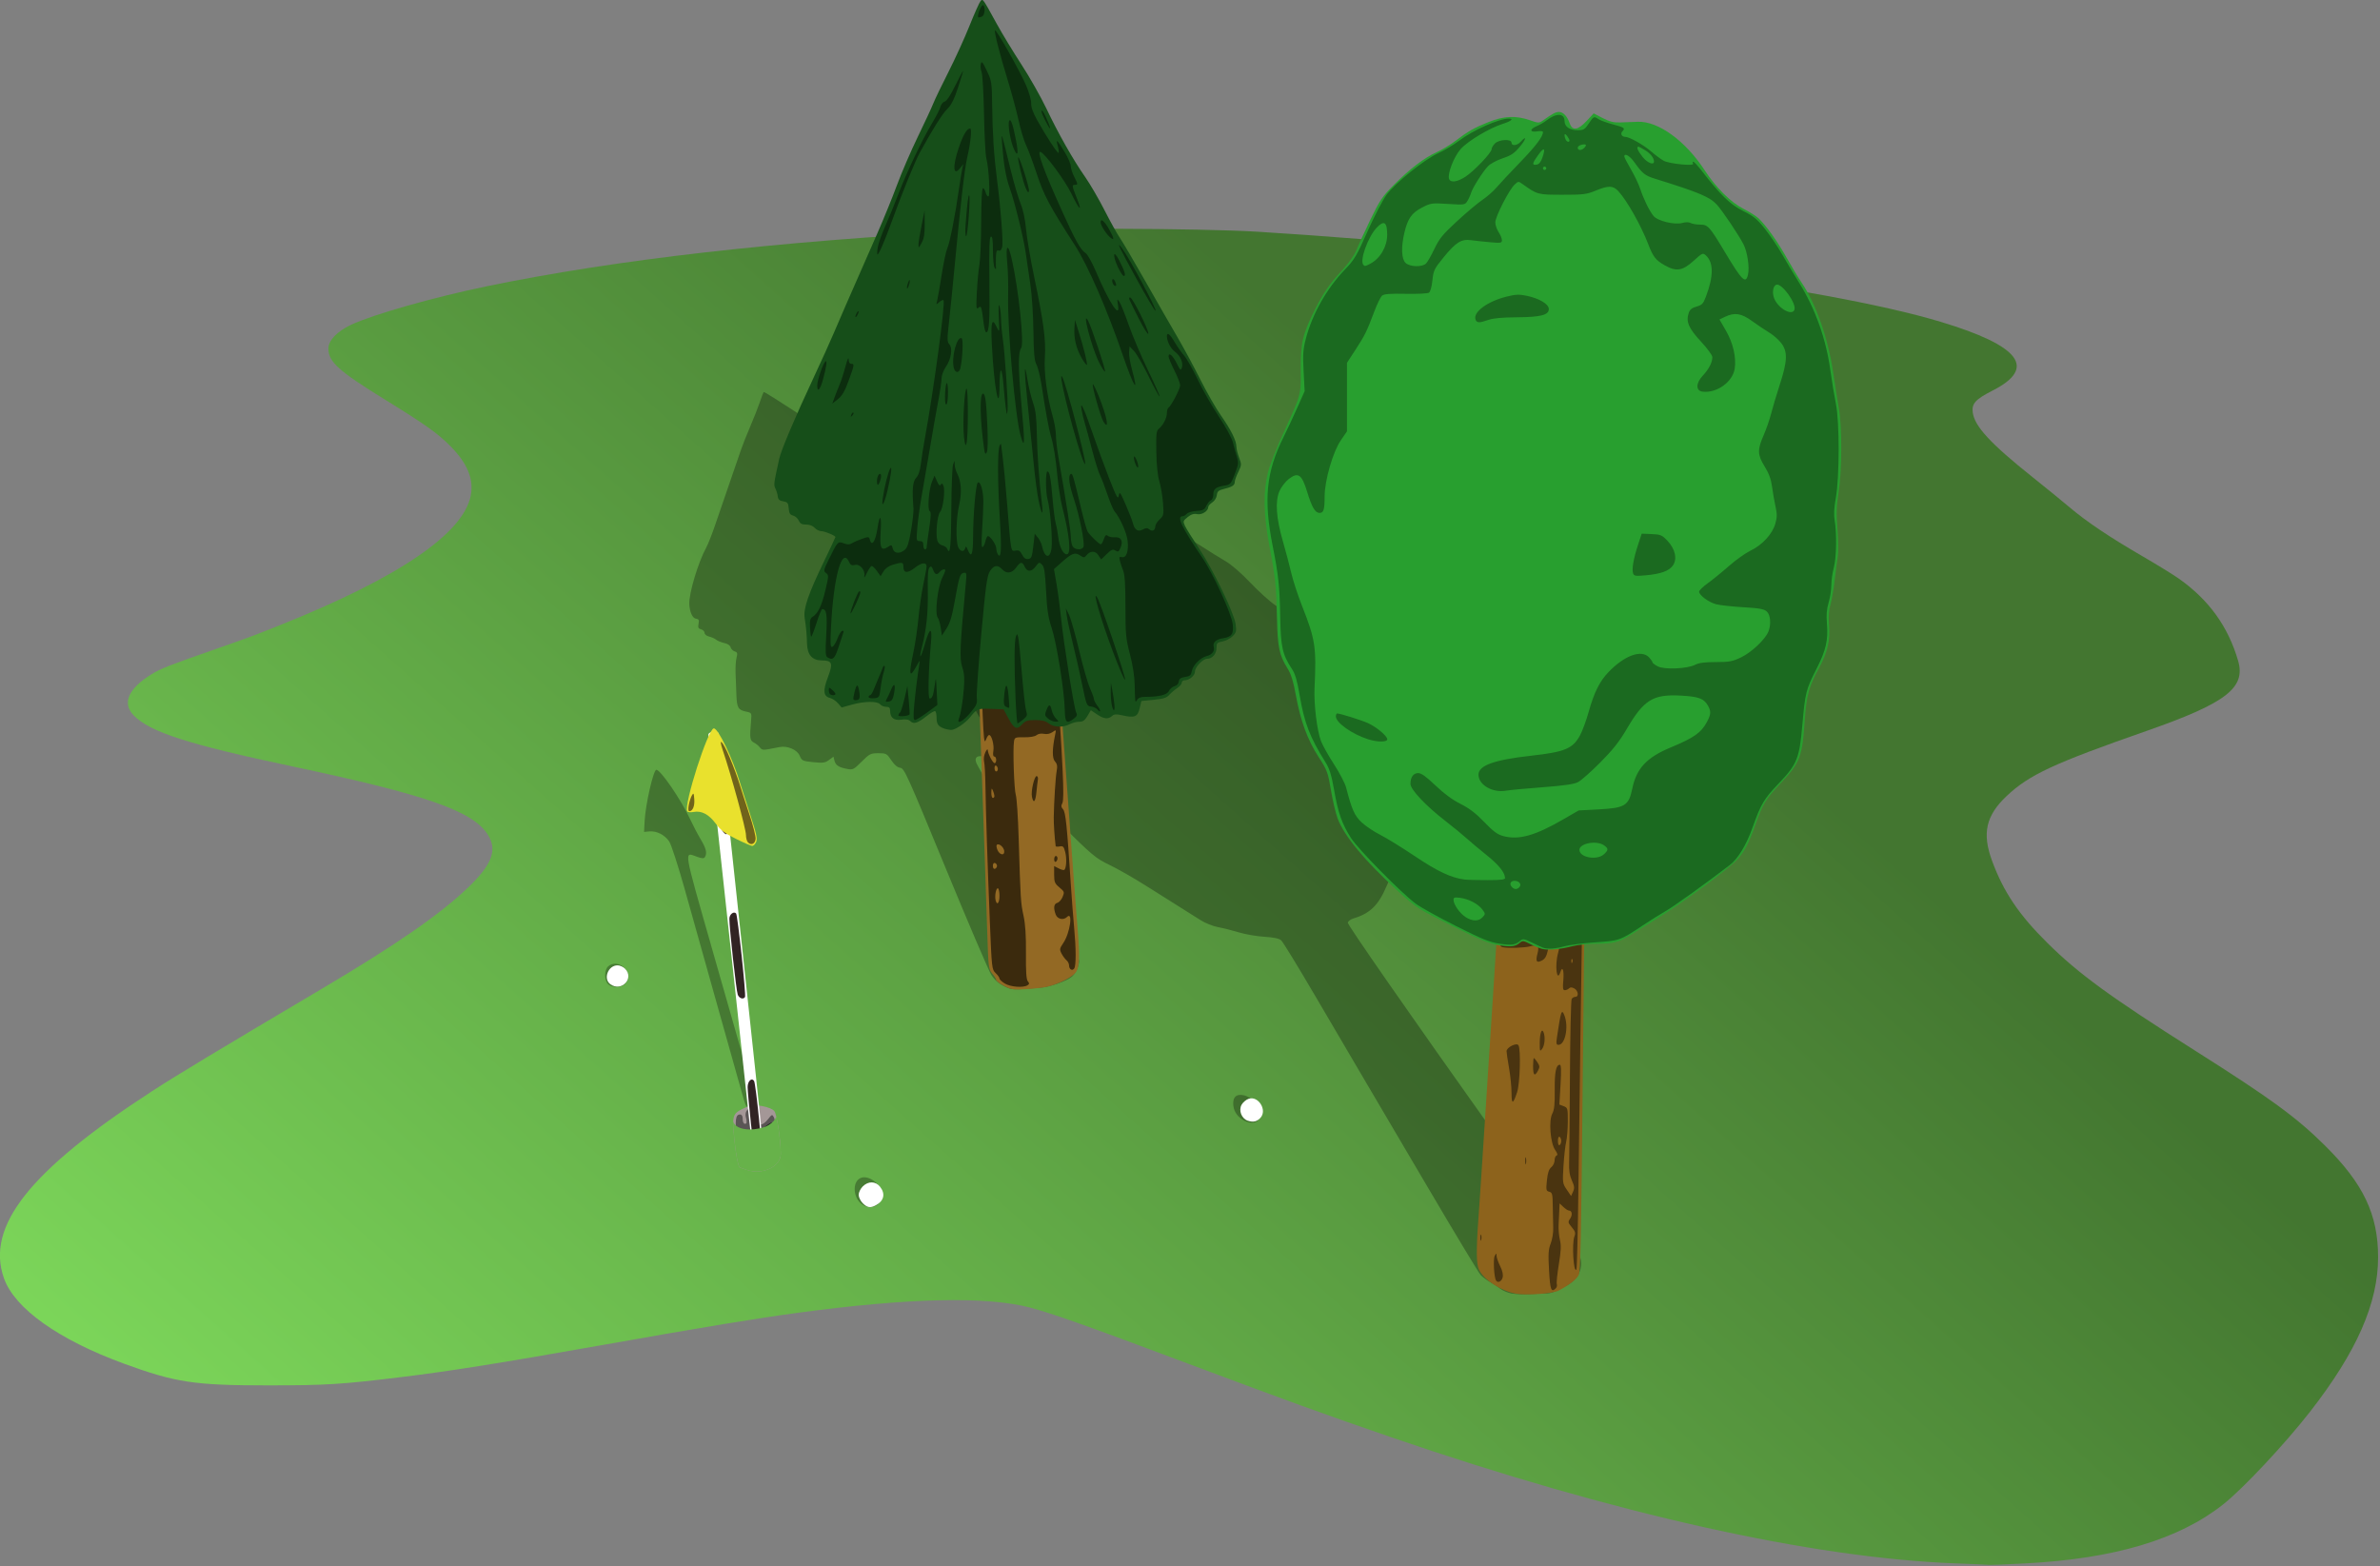 <?xml version="1.0"?>
<svg
    xmlns:rdf="http://www.w3.org/1999/02/22-rdf-syntax-ns#"
    xmlns="http://www.w3.org/2000/svg"
    xmlns:cc="http://creativecommons.org/ns#"
    xmlns:xlink="http://www.w3.org/1999/xlink"
    xmlns:dc="http://purl.org/dc/elements/1.1/"
    xmlns:svg="http://www.w3.org/2000/svg"
    xmlns:inkscape="http://www.inkscape.org/namespaces/inkscape"
    xmlns:sodipodi="http://sodipodi.sourceforge.net/DTD/sodipodi-0.dtd"
    xmlns:ns1="http://sozi.baierouge.fr"
    id="svg4138"
    viewBox="0 0 800 526.46"
    version="1.1"
  >
  <rect x="0" y="0" width="800" height="526.46" fill="#808080" stroke="none"/>
  <title
      id="title5331"
    >Golf Green</title
  >
  <defs
      id="defs4140"
    >
    <linearGradient
        id="linearGradient5329"
        x1="36.797"
        gradientUnits="userSpaceOnUse"
        y1="984.21"
        gradientTransform="translate(0 -0)"
        x2="754.37"
        y2="177.86"
      >
      <stop
          id="stop4967"
          stop-color="#83e25f"
          offset="0"
      />
      <stop
          id="stop4969"
          stop-color="#437630"
          offset="1"
      />
    </linearGradient
    >
  </defs
  >
  <g
      id="layer1"
      transform="translate(-36.797 -457.75)"
    >
    <g
        id="g5287"
        transform="matrix(.557 0 0 .557 16.285 435.58)"
      >
      <path
          id="path4451"
          d="m1217 983.29c-86.998-3.305-206.37-29.999-341-76.253-39.36-13.522-63.35-22.218-122.37-44.355-60.98-22.87-82.03-30.33-95.39-33.82-26.23-6.84-72.83-5.81-139.24 3.1-25.198 3.38-56.707 8.577-120 19.792-60.109 10.651-90.237 15.453-119.5 19.045-36.37 4.465-45.952 5.064-81 5.064-44.444 0-55.768-1.713-87-13.161-39.472-14.47-65.904-33.31-72.307-51.54-11.02-31.37 15.5-64.86 89.307-112.79 14.888-9.667 40.119-24.885 102-61.52 44.944-26.608 71.392-44.873 88.368-61.029 15.098-14.368 18.376-23.222 12.103-32.693-9.32-14.08-37.44-23.83-117.47-40.76-63.23-13.37-86.21-20.76-96.04-30.89-7.12-7.32-3.15-16.26 11.04-24.92 5.459-3.329 10.644-5.347 40.5-15.77 18.494-6.456 20.676-7.272 38-14.212 70.567-28.268 109.61-54.933 113.93-77.807 1.867-9.896-2.045-19.355-12.288-29.71-7.653-7.737-15.057-13.016-38.775-27.648-28.895-17.825-34.852-23.175-34.861-31.305-0.005-4.802 5.219-10.291 13.542-14.228 13.273-6.279 50.181-16.752 82.454-23.397 78.11-16.082 173.64-26.984 292-33.324 36.326-1.946 138.89-1.649 173 0.501 171.33 10.798 342.33 33.365 412 54.373 47.945 14.458 58.09 27.802 31.467 41.387-10.547 5.382-12.86 7.918-12.14 13.316 1.12 8.398 10.746 18.797 36.178 39.083 8.247 6.579 18.344 14.807 22.438 18.284 9.966 8.466 24.204 18.025 43.557 29.241 8.8 5.1 18.808 11.259 22.239 13.686 18.125 12.82 29.749 28.939 35.722 49.535 4.749 16.375-7.215 25.554-55.159 42.317-56.323 19.693-70.903 26.474-84.492 39.292-12.546 11.835-14.952 22.527-8.815 39.171 6.912 18.746 16.205 32.533 33.376 49.519 18.901 18.696 37.906 32.554 89.128 64.988 45.991 29.121 61.225 40.262 78.518 57.422 23.05 22.872 31.894 41.452 31.93 67.083 0.039 27.883-12.919 57.33-41.145 93.5-15.325 19.639-40.285 46.264-52.303 55.793-26.694 21.166-65.67 32.814-119.25 35.639-11.137 0.587-20.812 0.993-21.5 0.902-0.688-0.091-10.025-0.499-20.75-0.907zm-718.66-264.43c1.972-0.824 4.113-2.483 4.757-3.686 1.018-1.903 0.804-2.503-1.644-4.609s-3.575-2.366-8.648-1.999c-13.676 0.989-16.155 11.792-2.706 11.792 2.561 0 6.269-0.674 8.241-1.498z"
          fill="url(#linearGradient5329)"
      />
      <path
          id="path5130"
          style="color:#000000"
          fill-opacity=".294"
          d="m485.62 703.11c-0.837-2.888-7.64-27.075-15.117-53.75-7.477-26.675-16.759-59.75-20.626-73.5-3.868-13.75-8.009-26.46-9.204-28.245-2.648-3.957-7.623-6.481-11.95-6.065l-3.22 0.3 0.337-6.5c0.521-10.055 5.303-31 7.078-31 2.537 0 14.838 17.953 20.229 29.523 1.788 3.837 4.736 9.452 6.551 12.477 3.284 5.472 3.971 8.405 2.508 10.707-0.593 0.932-1.67 0.885-4.735-0.206-7.992-2.846-8.557-6.299 9.124 55.749 17.435 61.184 18.75 65.758 23.397 81.361 3.873 13.005 3.881 14.389 0.082 14.389-2.674 0-3.062-0.458-4.451-5.25z"
      />
      <path
          id="path5114"
          style="color:#000000"
          fill-opacity=".294"
          d="m642.72 634.93c-3.198-1.552-5.716-3.767-7.609-6.696-1.556-2.407-13.984-31.466-27.619-64.574-23.193-56.321-24.955-60.217-27.361-60.5-1.73-0.203-3.502-1.692-5.418-4.552-2.713-4.05-3.081-4.25-7.828-4.25-4.656 0-5.314 0.333-10.068 5.086-4.738 4.738-5.332 5.04-8.684 4.411-5.098-0.956-7.021-2.198-7.721-4.984l-0.61-2.429-2.712 2.005c-2.356 1.742-3.605 1.913-9.516 1.308-6.436-0.659-6.875-0.868-8.128-3.867-1.516-3.627-7.323-6.148-12.101-5.253-1.566 0.294-4.603 0.871-6.748 1.283-3.161 0.607-4.148 0.409-5.212-1.045-0.721-0.987-2.341-2.312-3.6-2.946-2.426-1.222-2.611-2.627-1.715-13.009 0.424-4.908 0.406-4.942-2.916-5.643-4.91-1.035-5.628-2.272-5.936-10.22-0.153-3.959-0.378-9.899-0.5-13.199-0.122-3.3 0.143-7.423 0.589-9.163 0.682-2.663 0.501-3.261-1.142-3.783-1.074-0.341-2.171-1.457-2.439-2.481-0.296-1.133-1.805-2.141-3.858-2.578-1.84-0.41-4.04-1.29-4.86-1.98-0.825-0.69-2.737-1.548-4.25-1.908-1.559-0.37-2.75-1.335-2.75-2.228 0-0.866-0.943-1.821-2.097-2.123-1.689-0.442-1.988-1.092-1.538-3.342 0.463-2.317 0.188-2.847-1.616-3.108-2.052-0.297-3.754-4.085-3.959-8.815-0.28-6.441 5.332-25.156 10.246-34.169 1.1-2.018 3.502-8.093 5.338-13.5 1.836-5.407 5.672-16.581 8.524-24.831s6.028-17.475 7.056-20.5 3.522-9.325 5.542-14 4.599-11.2 5.731-14.5c1.132-3.3 2.211-6.179 2.397-6.399 0.311-0.366 5.511 2.913 32.375 20.414 5.225 3.404 16.008 10.418 23.962 15.587 44.505 28.922 89.071 59.218 92.716 63.03 4.746 4.962 7.824 11.729 6.94 15.254-0.379 1.51-0.052 2.84 0.892 3.623 1.881 1.561 1.901 3.406 0.055 4.939-0.79 0.655-1.714 2.459-2.054 4.008-0.462 2.106-1.362 2.966-3.564 3.406-3.775 0.755-3.719 1.751 0.23 4.083 1.746 1.032 5.909 4.182 9.25 7s7.875 6.445 10.075 8.058c11.862 8.699 14.152 11.508 12.546 15.386-1.063 2.566-0.846 3.076 2.903 6.824 3.016 3.016 4.051 4.854 4.051 7.194 0 3.715-2.589 5.093-9.565 5.093-4.618 0-5.484 0.885-2.935 3 0.825 0.685 1.5 2.09 1.5 3.122 0 1.835-0.779 2.134-6 2.299-1.801 0.057-2.589 0.708-2.82 2.329-0.176 1.238-0.98 2.25-1.788 2.25-1.005 0-1.377 0.868-1.18 2.75 0.261 2.497-0.012 2.749-2.962 2.74-2.918-0.009-3.25 0.285-3.25 2.875 0 2.672-0.221 2.84-3 2.285-2.671-0.534-3-0.335-3 1.814 0 2.097-0.595 2.503-4.533 3.093-2.493 0.374-5.858 0.415-7.477 0.091l-2.944-0.589 0.613 4.47c0.578 4.22 0.479 4.469-1.773 4.447-1.312-0.013-4.082-0.418-6.155-0.899-4.93-1.145-6.506 1.101-3.863 5.501 0.965 1.607 4.827 8.771 8.583 15.922 6.321 12.035 34.646 65.601 47.152 89.172 2.96 5.62 5.39 11.38 5.39 12.82 0 3.041-2.141 7.571-4.506 9.534-3.077 2.554-12.986 6.029-18.494 6.486-17.734 1.471-17.318 1.489-22.28-0.919z"
      />
      <path
          id="path5098"
          d="m949.23 820.46c-2.349-0.403-5.499-1.712-7-2.909-1.5-1.2-4.31-3.04-6.23-4.09-1.925-1.049-4.474-2.963-5.665-4.254s-15.531-25.072-31.867-52.847-34.089-57.925-39.45-67c-5.361-9.075-18.18-30.9-28.486-48.5s-19.561-32.722-20.567-33.605c-1.234-1.083-4.55-1.775-10.193-2.127-4.601-0.287-11.494-1.474-15.319-2.639-3.825-1.164-9.485-2.59-12.579-3.168-3.117-0.583-7.798-2.455-10.5-4.199-2.68-1.73-8.25-5.23-12.37-7.79-4.125-2.556-13.35-8.363-20.5-12.904-7.15-4.541-17.05-10.207-22-12.591-8.565-4.126-10.045-5.367-30.594-25.654-21.38-21.12-30.56-32.15-33-39.67-1.175-3.623-2.989-6.523-13.264-21.201-2.902-4.146-7.663-13.146-10.579-20-6.198-14.567-7.423-22.531-4.697-30.532l1.624-4.766-4.44-7.582c-4.786-8.173-6.973-15.523-5.909-19.863 0.367-1.495 2.122-5.869 3.901-9.719s3.529-9.025 3.888-11.5c2.219-15.281 9.329-22.552 28.507-29.152 4.293-1.478 8.504-1.93 18.485-1.987 8.382-0.048 14.328-0.568 16.917-1.482 2.195-0.775 4.704-1.188 5.575-0.919 0.871 0.269 5.731 0.953 10.801 1.521 12.852 1.438 23.334 5.013 32.282 11.011 4.125 2.765 9.872 5.92 12.771 7.011 7.565 2.848 14.371 6.432 23.626 12.44 4.457 2.893 10.745 6.789 13.975 8.659 3.515 2.034 9.536 7.255 15 13.007 5.02 5.285 11.827 11.421 15.127 13.635 7.531 5.054 18.284 16.198 21.957 22.755 7.242 12.931 10.338 17.48 16.077 23.621 3.637 3.891 7.702 9.663 9.861 14 2.021 4.058 4.776 9.179 6.123 11.379 1.347 2.2 3.413 6.925 4.592 10.5s3.704 9.875 5.612 14c4.367 9.441 6.62 23.173 5.019 30.582-1.539 7.121-1.336 10.217 1.094 16.643 2.514 6.651 2.794 13.838 0.684 17.621-0.814 1.46-2.622 5.316-4.018 8.568-4.918 11.461-9.955 16.334-20.003 19.351-1.65 0.495-3.14 1.623-3.311 2.506-0.245 1.261 36.663 54.292 90.634 130.23 29.34 41.281 47.475 67.174 48.683 69.511 3.594 6.949 0.636 14.941-7.097 19.179-7.728 4.235-9.465 4.873-13.307 4.889-1.981 0.008-6.301 0.18-9.601 0.381-3.3 0.202-7.922 0.037-10.27-0.367z"
          fill-opacity=".294"
      />
      <g
          id="g5269"
        >
        <path
            id="path5194"
            style="color:#000000"
            fill-opacity=".294"
            d="m556.66 766.31c-4.785-3.764-5.497-12.351-1.259-15.181 4.75-3.17 13.6 3.1 13.6 9.63 0 6.859-6.792 9.911-12.341 5.546z"
        />
        <path
            id="path5082"
            d="m557.45 765.91c-1.35-1.35-2.455-3.62-2.455-5.045s1.105-3.695 2.455-5.045c3.34-3.34 7.763-3.264 10.473 0.18 3.365 4.278 2.369 8.549-2.612 11.202-3.262 1.737-5.141 1.429-7.861-1.291z"
            fill="#fff"
        />
      </g
      >
      <g
          id="g5283"
        >
        <path
            id="path5192"
            style="color:#000000"
            fill-opacity=".294"
            d="m786.57 715.42c-3.648-2.405-5.486-5.621-5.532-9.681-0.046-4.087 2.082-5.799 6.19-4.977 4.96 0.992 9.775 6.214 9.775 10.601 0 1.982-0.54 4.144-1.2 4.804-1.779 1.779-5.908 1.445-9.233-0.746z"
        />
        <path
            id="path5080"
            d="m789.85 716.15c-3.782-1.266-5.694-6.194-3.748-9.662 0.802-1.43 2.684-3.03 4.18-3.557 5.852-2.058 11.434 6.771 7.223 11.424-2.134 2.358-4.391 2.886-7.655 1.794z"
            fill="#fff"
        />
      </g
      >
      <g
          id="g5255"
        >
        <path
            id="path5167"
            style="color:#000000"
            fill-opacity=".294"
            d="m403.65 633.53c-2.237-2.471-2.138-8.424 0.174-10.516 2.65-2.398 6.865-2.052 9.717 0.8 2.818 2.818 3.137 6.126 0.898 9.323-2.003 2.86-8.347 3.091-10.788 0.394z"
        />
        <path
            id="path5076"
            d="m405.22 633.81c-4.553-3.189-1.467-11.443 4.277-11.443 1.375 0 3.4 0.9 4.5 2 5.784 5.784-2.018 14.178-8.777 9.443z"
            fill="#fff"
        />
      </g
      >
      <g
          id="g4405"
        >
        <path
            id="path4411"
            d="m487.5 745.83c-2.2-0.792-4.058-1.446-4.129-1.454-0.995-0.116-2.534-7.987-3.477-17.778-1.355-14.071-1.049-14.892 6.862-18.431 3.671-1.643 5.046-1.761 10-0.861 3.466 0.63 6.378 1.81 7.344 2.976 1.57 1.87 3.91 17.45 3.91 25.93 0 7.631-11.29 12.922-20.5 9.608z"
            fill="#a49797"
        />
        <path
            id="path4409"
            d="m485.75 743.79c-1.512-0.821-2.77-1.815-2.795-2.21-0.025-0.395-0.647-6.343-1.384-13.218-1.361-12.702-0.957-16 1.964-16 0.868 0 1.465 0.951 1.465 2.333 0 2.578 0.856 3.874 2.066 3.126 0.433-0.267 0.402-1.83-0.069-3.472-0.962-3.353 0.785-5.988 3.968-5.988 2.156 0 3.036 1.907 3.036 6.582 0 4.505 2.906 4.631 6.315 0.274 2.349-3.001 2.509-3.054 3.525-1.155 0.585 1.094 1.591 7.024 2.236 13.178 1.096 10.464 1.05 11.326-0.702 13.293-4.133 4.639-14.042 6.283-19.624 3.255z"
            fill="#5a5555"
        />
        <path
            id="path4407"
            d="m486.07 742.61c-1.711-1.392-2.193-2.977-2.361-7.75-0.202-5.761-0.118-5.987 2.122-5.673 1.636 0.229 3.471-0.816 6.143-3.5 6.103-6.13 10.791-9.514 11.527-8.322 0.362 0.586 1.144 5.53 1.737 10.986 0.894 8.228 0.838 10.21-0.331 11.619-3.582 4.319-14.837 5.896-18.838 2.639z"
            fill="#1d1c1c"
        />
      </g
      >
      <g
          id="g4375"
        >
        <g
            id="g4266"
          >
          <path
              id="path4270"
              d="m642.75 634.79c-2.61-1.36-4.75-2.96-4.75-3.55 0-0.598-1.055-2.34-2.344-3.872-2.247-2.671-2.373-3.687-3.044-24.644-0.791-24.681-1.45-43.84-5.137-149.24l-2.602-74.379 2.763-2.884c3.997-4.172 12.79-6.524 23.865-6.384 9.979 0.127 15.412 1.864 17.801 5.691 1.458 2.336 2.24 11.999 13.207 163.33 1.913 26.4 3.932 53.252 4.485 59.672 1.62 18.792 1.37 25.095-1.12 28.262-2.28 2.898-10.754 7.076-17.337 8.547-2.22 0.496-7.862 1.129-12.537 1.407-7.642 0.454-8.98 0.256-13.25-1.961z"
              fill="#936924"
          />
          <path
              id="path4268"
              d="m643.25 633.37c-1.788-1.09-3.25-2.46-3.25-3.044 0-0.584-1.049-2.054-2.33-3.265-2.279-2.154-2.356-2.845-3.52-31.702-1.436-35.601-2.396-65.302-2.634-81.5-0.097-6.6-0.467-13.125-0.823-14.5-0.366-1.416-0.042-3.801 0.749-5.5 0.777-1.669 1.432-2.292 1.477-1.404 0.117 2.3 3.062 7.904 4.154 7.904 0.51 0 0.927-0.9 0.927-2s-0.509-2-1.131-2c-0.731 0-0.933-1.221-0.57-3.456 0.567-3.491-1.051-9.544-2.55-9.544-0.447 0-1.198 1.012-1.668 2.25-1.706 4.489-1.768 3.43-4.064-68.75-0.542-17.05-1.222-32.375-1.51-34.055-0.424-2.474 0.052-3.607 2.507-5.958 3.941-3.775 10.354-5.393 21.486-5.421 8.984-0.022 16.14 1.924 17.971 4.887 0.89 1.439 1.683 10.643 5.431 63.047 4.339 60.652 5.382 82.6 4.046 85.097-0.862 1.611-0.772 2.44 0.41 3.745 1.544 1.706 2.362 9.624 4.668 45.158 0.553 8.525 1.449 20.225 1.992 26 1.209 12.884 1.242 23.043 0.079 24.878-1.13 1.72-3.12 0.55-3.12-1.84 0-1-0.705-2.403-1.566-3.118-0.861-0.715-2.199-2.525-2.974-4.022-1.29-2.495-1.199-3.03 1.095-6.41 4.056-5.976 5.952-19.42 2.212-15.68-2.117 2.117-5.739 1.372-6.792-1.398-1.516-3.989-1.175-6.57 0.943-7.124 1.055-0.276 2.49-1.881 3.188-3.568 1.201-2.9 1.097-3.21-1.918-5.728-2.82-2.36-3.19-3.25-3.19-7.78v-5.118l2.678 1.389c1.473 0.764 2.996 1.193 3.385 0.953 1.295-0.8 1.652-6.746 0.644-10.717-0.86-3.388-1.316-3.861-3.351-3.472-1.296 0.248-2.39 0.175-2.432-0.161-0.695-5.551-1.228-13.667-1.156-17.611 0.179-9.837 1.084-24.066 1.767-27.795 0.529-2.888 0.286-4.246-1.016-5.685-1.746-1.929-1.732-7.476 0.04-15.922 0.709-3.381 0.699-3.392-1.568-1.804-1.442 1.01-3.33 1.388-5.133 1.027-1.719-0.344-3.505-0.029-4.494 0.792-0.998 0.828-3.904 1.332-7.41 1.285-5.457-0.074-5.79 0.061-6.182 2.512-0.767 4.792 0.061 29.051 1.103 32.336 0.568 1.789 1.338 13.379 1.711 25.754 1.129 37.438 1.241 39.233 2.92 47 1.146 5.302 1.581 11.986 1.484 22.808-0.099 11.016 0.215 15.734 1.122 16.826 1.022 1.232 0.989 1.69-0.176 2.427-2.573 1.628-10.261 1.038-13.686-1.05zm-3.25-53.01c0-2.135-0.395-4.126-0.878-4.425-1.138-0.703-2.178 4.495-1.453 7.265 0.86 3.29 2.33 1.5 2.33-2.84zm-1.5-18c0-0.733-0.562-1.521-1.25-1.75-0.744-0.248-1.25 0.461-1.25 1.75s0.506 1.998 1.25 1.75c0.688-0.229 1.25-1.017 1.25-1.75zm4.32-9.148c-0.348-2.341-3.293-4.712-4.434-3.571-0.391 0.391-0.197 1.837 0.431 3.215 1.431 3.142 4.458 3.411 4.003 0.356zm-5.89-33.102c-0.039-0.688-0.457-2.15-0.93-3.25-0.72-1.676-0.871-1.474-0.93 1.25-0.039 1.788 0.38 3.25 0.93 3.25s0.968-0.562 0.93-1.25zm2.07-16.19c0-0.793-0.45-1.719-1-2.059-0.55-0.34-1 0.309-1 1.441s0.45 2.059 1 2.059 1-0.648 1-1.441zm34 54.5c0-1.133 0.45-2.059 1-2.059s1 0.648 1 1.441c0 0.793-0.45 1.719-1 2.059-0.55 0.34-1-0.309-1-1.441zm-13.425-37.809c-0.709-3.342 1.531-12.872 2.925-12.441 0.55 0.17 0.856 1.07 0.681 2-0.175 0.93-0.567 4.279-0.87 7.441-0.59 6.159-1.787 7.471-2.736 3z"
              fill="#3b2a0d"
          />
        </g
        >
        <g
            id="g4244"
          >
          <path
              id="path4248"
              d="m606.03 479.25c-3.161-1.262-3.994-2.626-4.013-6.578-0.008-1.755-0.375-3.413-0.815-3.685-0.44-0.272-2.732 1.035-5.093 2.903-5.437 4.303-7.906 5.103-9.824 3.185-1.049-1.048-2.699-1.332-5.541-0.951-4.53 0.61-6.76-1.2-6.76-5.45 0-1.764-0.561-2.309-2.378-2.309-1.308 0-2.938-0.675-3.622-1.5-1.685-2.031-9.447-1.94-17.145 0.2l-6.114 1.7-2.19-2.546c-1.205-1.401-3.389-2.847-4.855-3.215-4.018-1.008-4.34-4.409-1.197-12.634 3.174-8.306 2.551-10.004-3.666-10.004-5.833 0-8.788-3.357-8.983-10.205-0.167-5.85-0.47-9.167-1.429-15.6-0.819-5.497 2.243-14.394 11.69-33.971 3.79-7.85 6.89-14.46 6.89-14.68 0-0.864-6.429-3.548-8.499-3.548-1.205 0-3.006-0.9-4.001-2-1.127-1.246-3.08-2-5.176-2-2.592 0-3.62-0.557-4.471-2.423-0.607-1.333-2.146-2.684-3.418-3.004-1.822-0.457-2.38-1.377-2.624-4.322-0.272-3.284-0.677-3.804-3.31-4.253-2.283-0.389-3.07-1.107-3.292-3.005-0.16-1.371-0.796-3.501-1.413-4.732-1.12-2.236-1.06-2.704 2.313-18.061 1.129-5.139 9.632-25.172 20.883-49.201 4.507-9.625 9.947-21.647 12.089-26.716 3.602-8.523 6.674-15.557 26.047-59.648 3.834-8.725 9.241-22 12.016-29.5 2.775-7.5 8.428-20.611 12.562-29.136 4.134-8.525 8.318-17.531 9.297-20.013 0.979-2.482 5.094-11.032 9.143-19 4.049-7.968 9.794-20.562 12.765-27.987s5.962-14.114 6.647-14.866c1.449-1.59 1.194-1.947 9.892 13.866 3.177 5.775 9.819 16.715 14.76 24.311 4.942 7.596 11.705 19.521 15.029 26.5 7.332 15.393 16.193 31.042 23.432 41.383 2.962 4.231 8.226 13.271 11.697 20.087 3.471 6.816 7.675 14.379 9.344 16.806 1.668 2.427 8.65 14.313 15.515 26.413 6.865 12.1 15.515 27.175 19.223 33.5 3.708 6.325 9.903 17.8 13.766 25.5 3.864 7.7 9.452 17.453 12.418 21.672 6.077 8.644 9.311 15.15 9.343 18.794 0.012 1.357 0.749 4.37 1.637 6.696 1.542 4.036 1.519 4.429-0.5 8.599-1.18 2.4-2.13 5.09-2.13 5.99 0 2.039-1.439 2.978-6.5 4.243-3.33 0.832-4.053 1.464-4.319 3.772-0.182 1.586-1.359 3.453-2.75 4.365-1.34 0.88-2.43 2.15-2.43 2.82 0 2.406-3.824 4.825-6.723 4.253-1.994-0.393-3.606 0.117-5.716 1.808-2.73 2.188-2.848 2.555-1.665 5.167 0.701 1.547 4.595 7.805 8.655 13.908 8.5 12.778 21.005 38.709 21.988 45.595 0.592 4.147 0.381 4.98-1.823 7.184-1.371 1.371-4.118 2.798-6.105 3.171-3.27 0.61-3.62 0.99-3.62 3.91 0 3.592-2.545 6.544-5.642 6.544-2.594 0-7.358 5.016-7.358 7.748 0 2.353-3.435 5.252-6.223 5.252-0.978 0-1.778 0.665-1.778 1.477 0 0.812-1.235 2.275-2.743 3.25-1.509 0.975-3.646 2.794-4.75 4.043-1.594 1.803-3.531 2.42-9.424 3l-7.417 0.73-1.083 4.5c-1.238 5.146-2.982 5.819-10.623 4.102-3.506-0.788-4.754-0.694-6.02 0.452-2.308 2.088-4.974 1.787-9.122-1.032l-3.646-2.478-2.052 3.478c-1.598 2.708-2.699 3.478-4.971 3.478-1.606 0-4.208 0.672-5.784 1.494-4.042 2.108-9.606 1.89-12.637-0.494-1.849-1.454-4.057-2-8.094-2-4.717 0-5.92 0.397-8.001 2.642-3.191 3.442-4.781 2.708-8.28-3.822l-2.851-5.32-7.66-0.268c-7.998-0.28-8.335-0.145-12.513 5.013-3.028 3.738-9.045 7.759-11.51 7.692-1.274-0.035-3.429-0.507-4.788-1.05z"
              fill="#164e19"
          />
          <path
              id="path4246"
              d="m649.66 460.61c-0.83-20.011-0.734-34.201 0.248-36.714 0.713-1.823 0.812-1.787 1.384 0.5 0.339 1.355 1.339 11.239 2.223 21.964 0.884 10.725 2.037 20.827 2.563 22.449 0.841 2.594 0.623 3.221-1.811 5.214-1.522 1.246-3.034 2.281-3.361 2.301-0.326 0.02-0.887-7.051-1.247-15.714zm-34.233 13.08c1.256-3.274 2.378-9.953 3.042-18.108 0.524-6.434 0.304-9.39-0.985-13.272-1.69-5.088-1.365-12.588 2.181-50.304 0.597-6.351 0.506-6.826-1.239-6.49-2.259 0.435-2.708 1.855-5.492 17.343-1.613 8.978-2.856 13.07-4.931 16.25l-2.775 4.25-0.707-4.75c-0.389-2.612-1.181-5.326-1.761-6.03-1.95-2.369-0.11-18.593 2.748-24.233 1.887-3.723 2.174-4.986 1.132-4.986-0.767 0-1.955 0.675-2.639 1.5-1.804 2.173-2.914 1.855-4.062-1.163-0.795-2.09-1.273-2.401-2.225-1.446-0.849 0.852-1.144 5.027-0.983 13.913 0.236 13.052-0.806 23.31-3.405 33.532-2.253 8.859-0.931 7.817 1.67-1.315 2.894-10.164 4.521-10.509 3.642-0.772-1.59 17.617-1.952 33.75-0.759 33.75 1.516 0 2.17-1.76 3.068-8.258 0.704-5.096 0.736-5.001 1.14 3.447l0.415 8.689-6.168 4.561c-3.392 2.509-6.708 4.561-7.367 4.561-0.886 0-1.028-2.025-0.543-7.75 0.616-7.266 2.042-18.927 3.148-25.75 0.48-2.96 0.459-2.951-1.532 0.685-4.438 8.101-4.977 5.87-1.981-8.185 1.114-5.225 2.466-14.417 3.004-20.428 0.538-6.01 1.87-15.194 2.959-20.409 1.09-5.2 1.98-10.08 1.98-10.84 0-2.75-3.034-2.45-7 0.691-4.49 3.556-7 3.388-7-0.469 0-2.87-0.665-3.011-6.27-1.332-2.548 0.763-4.636 2.242-5.748 4.07l-1.746 2.871-2.186-3.07c-1.202-1.689-2.624-3.07-3.159-3.07-0.535 0-1.862 1.913-2.949 4.25-1.2 2.581-1.797 3.268-1.52 1.75 0.65-3.566-2.688-7.401-5.768-6.628-1.838 0.461-2.596 0.049-3.48-1.891-4.236-9.296-9.287 8.854-10.827 38.905-0.555 10.835-0.437 12.811 0.747 12.417 0.774-0.258 2.135-2.436 3.025-4.841 0.89-2.405 2.199-4.567 2.909-4.804 0.775-0.258 1.081 0.124 0.765 0.956-0.29 0.763-1.575 4.649-2.856 8.636-2.332 7.257-3.567 8.403-6.827 6.338-1.133-0.717-1.257-3.233-0.67-13.536 0.698-12.253 0.18-15.552-2.443-15.552-0.418 0-1.986 3.852-3.485 8.559-1.499 4.707-2.931 8.353-3.183 8.101-0.252-0.252-0.566-2.804-0.697-5.672-0.192-4.175 0.131-5.441 1.622-6.351 3.179-1.941 5.492-6.785 7.699-16.123 2.013-8.517 2.033-9.053 0.378-10.263-1.631-1.192-1.529-1.721 1.546-8.014 5.422-11.097 5.58-11.269 9.119-9.934 2.341 0.884 3.504 0.866 5.014-0.077 1.081-0.675 3.823-1.868 6.093-2.65 3.87-1.333 4.158-1.302 4.629 0.501 1.182 4.52 3.458 1.065 4.662-7.078 1.307-8.836 2.519-7.645 1.903 1.868-0.672 10.374 0.23 12.328 4.423 9.581 2.092-1.371 2.28-1.303 2.868 1.042 0.759 3.025 4.157 3.38 7.269 0.759 1.563-1.317 2.497-4.227 3.772-11.75 0.932-5.5 1.591-11.35 1.463-13-0.906-11.75-0.505-16.431 1.601-18.702 1.431-1.543 2.358-4.27 2.822-8.298 0.38-3.3 1.518-10.5 2.528-16 5.193-28.272 12.304-80.82 11.207-82.815-0.247-0.448-1.374 0.002-2.506 1-2.02 1.782-2.045 1.769-1.389-0.685 0.368-1.375 1.585-8.35 2.704-15.5 1.119-7.15 2.655-14.405 3.411-16.123 1.563-3.549 4.783-19.84 6.992-35.377 0.821-5.775 1.766-11.625 2.1-13l0.607-2.5-2.017 2.485c-4.179 5.15-4.541-1.295-0.701-12.489 2.684-7.822 4.869-11.496 6.84-11.496 1.171 0 0.283 8.698-1.784 17.462-1.527 6.474-4.206 29.627-7.527 65.038-1.135 12.1-2.676 27.4-3.425 34-1.209 10.651-1.189 12.194 0.175 13.728 2.141 2.407 1.113 8.945-2.147 13.649-1.41 2.06-2.55 5.1-2.55 6.86 0 1.73-0.884 7.781-1.966 13.446-1.081 5.665-3.327 18.401-4.992 28.301s-3.919 22.95-5.01 29-2.286 14.712-2.656 19.25c-0.65 7.981-0.602 8.25 1.475 8.25 1.624 0 2.147 0.609 2.147 2.5 0 1.375 0.45 2.5 1 2.5s1.003-0.562 1.006-1.25c0.003-0.688 0.68-5.722 1.504-11.189 1.124-7.456 1.209-10.117 0.341-10.654-1.524-0.942-0.518-13.34 1.46-17.987l1.455-3.421 1.48 3.376c1.053 2.404 1.713 2.999 2.29 2.066 0.618-0.999 0.992-0.851 1.578 0.624 1.169 2.943-0.161 13.699-1.946 15.74-1.713 1.959-2.838 12.883-1.767 17.152 0.384 1.531 1.571 2.747 3.042 3.116 1.327 0.333 2.656 1.24 2.953 2.015 1.745 4.547 2.351-1.185 2.493-23.569 0.087-13.738 0.569-26.001 1.071-27.25l0.912-2.272 0.07 2.5c0.038 1.375 0.73 3.767 1.538 5.314 2.435 4.668 2.838 11.576 1.108 18.998-1.774 7.609-2.105 21.198-0.613 25.123 1.115 2.932 3.675 3.418 4.294 0.815 0.329-1.382 0.654-1.172 1.549 1 2.211 5.368 3.182 2.954 3.216-8 0.041-13.183 1.599-31.282 2.795-32.479 1.52-1.52 3.434 4.954 3.401 11.5-0.017 3.425-0.354 11.125-0.749 17.11-0.492 7.46-0.39 10.68 0.324 10.239 0.573-0.354 1.337-1.988 1.698-3.632 0.361-1.644 1.038-2.989 1.504-2.989 1.477 0 4.992 5.183 5.008 7.385 0.008 1.163 0.434 2.777 0.946 3.587 2.03 3.21 2.366-2.764 1.205-21.405-1.35-21.76-1.42-41.14-0.16-44.08 0.473-1.1 0.891-1.47 0.93-0.822 0.039 0.648 0.509 4.473 1.046 8.5 0.537 4.027 1.661 15.872 2.498 26.322 2.475 30.876 2.281 29.78 5.152 29.231 1.945-0.372 2.774 0.142 3.973 2.462 1.094 2.116 2.126 2.845 3.708 2.619 1.939-0.276 2.293-1.175 3.061-7.774l0.869-7.462 1.894 2.339c1.042 1.286 2.14 3.519 2.441 4.962 1.533 7.355 4.898 8.181 5.792 1.421 0.702-5.303-0.791-23.818-2.362-29.291-1.242-4.328-1.325-17.007-0.111-17.007 1.323 0 1.963 3.423 3.108 16.608 0.568 6.54 1.436 13.242 1.93 14.892 0.493 1.65 1.183 5.412 1.533 8.36 0.675 5.691 2.907 10.14 5.086 10.14 2.789 0 1.761-11.064-2.621-28.193-1.082-4.231-2.415-12.556-2.961-18.5-1.022-11.12-2.388-19.515-4.044-24.857-1.085-3.498-3.275-15.468-5.473-29.913-0.834-5.48-2.251-11.33-3.148-13-1.3-2.42-1.681-6.594-1.871-20.537-0.136-9.931-0.943-22.041-1.868-28-0.896-5.775-2.117-14.1-2.714-18.5-1.216-8.965-6.648-31.057-9.738-39.604-2.241-6.199-3.687-14.521-4.498-25.896-0.604-8.464-0.94-9.455 5.087 15 1.966 7.975 4.659 17.127 5.986 20.338 1.543 3.735 2.736 9.319 3.309 15.5 0.493 5.314 2.69 18.212 4.882 28.662 5.671 27.034 7.186 38.396 6.466 48.503-0.653 9.156 1.279 23.688 4.773 35.905 1.036 3.622 1.885 8.612 1.887 11.089 0.002 2.477 0.663 8.328 1.468 13.003 5.242 30.432 7.506 44.983 7.516 48.316 0.007 2.099 0.478 4.686 1.047 5.75 1.243 2.322 5.774 2.596 6.617 0.399 0.885-2.307-2.334-18.478-5.689-28.577-3.027-9.111-3.707-14.309-2.009-15.359 1.052-0.65 1.578 1.084 6.011 19.789 1.671 7.05 3.524 13.726 4.119 14.837 1.14 2.13 6.959 7.766 8.069 7.816 0.359 0.016 1.143-1.379 1.743-3.099 0.846-2.427 1.386-2.883 2.407-2.036 0.724 0.601 2.577 0.996 4.117 0.878 3.858-0.295 5.304 2.126 3.652 6.114-1.103 2.662-1.516 2.911-3.142 1.895-1.587-0.991-2.39-0.669-5.252 2.105l-3.379 3.275-1.705-2.602c-1.853-2.829-4.969-2.727-7.306 0.239-1.089 1.382-1.466 1.373-3.696-0.089-3.101-2.032-4.893-1.373-11.016 4.049l-4.745 4.201 1.576 9.175c0.867 5.046 2.08 14.181 2.696 20.299 1.504 14.938 7.856 54.647 9.122 57.031 0.811 1.526 0.54 2.27-1.356 3.728-4.466 3.434-5.354 2.568-5.52-5.388-0.232-11.13-4.897-40.306-7.874-49.246-2.132-6.404-2.811-10.852-3.404-22.299-0.598-11.551-1.072-14.626-2.467-16-1.627-1.604-1.842-1.544-3.749 1.049-2.518 3.423-5.182 3.523-6.674 0.25-1.485-3.259-2.581-3.153-5.182 0.5-2.506 3.519-5.862 3.914-8.5 1-2.609-2.883-5.048-2.468-7.345 1.25-1.703 2.757-2.487 8.48-5.167 37.709-1.737 18.953-2.968 36.278-2.734 38.5 0.379 3.606-0.051 4.606-3.992 9.291-4.284 5.092-8.204 7.144-6.836 3.58zm53.864-0.241c-1.972-1.646-2.083-2.179-1.031-4.967 1.49-3.946 2.399-3.952 3.263-0.021 0.375 1.706 1.536 3.956 2.579 5 1.864 1.864 1.858 1.898-0.352 1.865-1.238-0.018-3.244-0.863-4.459-1.877zm-90.29-1.9c0-0.586 0.404-1.316 0.899-1.621 0.494-0.306 1.708-4.045 2.697-8.309l1.798-7.753 0.815 8.405c0.448 4.623 0.664 8.556 0.48 8.74-1.02 1-6.69 1.46-6.69 0.53zm120.07-3.6c-0.669-0.806-2.41-1.604-3.869-1.774-2.559-0.298-2.75-0.775-5.335-13.309-1.475-7.15-4.032-18.4-5.683-25s-3.262-14.025-3.579-16.5l-0.578-4.5 1.936 4c1.065 2.2 3.81 11.875 6.101 21.5s5.239 19.872 6.551 22.772c1.313 2.9 2.387 5.877 2.387 6.615 0 0.739 0.951 2.552 2.114 4.03 2.175 2.765 2.133 4.79-0.045 2.166zm8.572-3.333c-0.341-2.062-0.575-5.775-0.521-8.25l0.099-4.5 0.76 4c1.404 7.389 1.836 12.5 1.056 12.5-0.426 0-1.053-1.688-1.394-3.75zm-63.756 1.706c-1.254-0.702-1.494-2.029-1.117-6.175 0.76-8.348 1.883-8.689 2.66-0.807 0.391 3.971 0.564 7.367 0.383 7.548-0.181 0.181-1.047-0.074-1.926-0.566zm-71.967-4.629c0.567-1.005 1.785-3.627 2.707-5.827 1.94-4.631 2.846-2.931 1.615 3.028-0.632 3.056-1.344 4.048-3.087 4.299-1.935 0.279-2.115 0.06-1.234-1.5zm149.98 0.673c-0.091-0.825-0.239-5.1-0.329-9.5-0.102-5.007-1.174-11.85-2.865-18.29-2.46-9.39-2.7-11.92-2.7-28.64 0-13.195-0.383-19.283-1.367-21.71-0.752-1.855-1.65-4.567-1.995-6.027-0.525-2.217-0.331-2.577 1.176-2.183 2.713 0.71 4.221-3.55 3.491-9.867-0.56-4.855-4.575-13.851-7.981-17.883-0.738-0.874-2.627-5.391-4.198-10.039-1.571-4.648-3.567-9.825-4.436-11.505-0.869-1.68-2.983-8.412-4.698-14.961-1.715-6.548-3.724-13.931-4.463-16.406-0.74-2.475-1.619-6.061-1.955-7.969-1.188-6.754 1.318-1.532 6.464 13.469 2.83 8.25 7.449 20.85 10.265 28 4.394 11.16 5.196 12.584 5.659 10.06 0.492-2.679 0.866-2.189 4.211 5.514 2.019 4.65 3.976 9.667 4.348 11.149 1.026 4.089 3.031 5.355 5.98 3.777 1.936-1.036 2.736-1.049 3.922-0.065 1.804 1.497 3.578 0.595 3.578-1.82 0-0.972 1.175-2.858 2.611-4.191 2.484-2.306 2.584-2.789 2.062-9.924-0.302-4.125-1.289-9.975-2.192-13-1.066-3.571-1.715-9.864-1.85-17.941-0.185-11.074-0.003-12.612 1.659-14 2.58-2.14 4.73-6.45 4.73-9.45 0-1.37 0.407-2.742 0.905-3.05 1.62-1 7.1-11.47 7.1-13.57 0-1.122-1.575-5.168-3.5-8.99-1.92-3.82-3.5-7.62-3.5-8.44 0-2.761 2.617-0.523 4.949 4.231 1.98 4.038 2.415 4.426 3.037 2.712 1.051-2.896-0.787-7.293-4.06-9.713-2.65-1.96-4.93-6.32-4.93-9.44 0-2.656 1.855-1.274 4.562 3.399 1.514 2.612 4.116 6.324 5.783 8.248s5.389 8.46 8.271 14.523c2.882 6.064 8.587 16.068 12.677 22.232 4.423 6.665 7.916 13.14 8.62 15.977 0.651 2.623 1.612 6.152 2.136 7.841 1.322 4.266 1.246 4.942-1.298 11.51-2.122 5.477-2.478 5.847-6.25 6.477-5.111 0.854-6.5 2.02-6.5 5.458 0 1.524-0.637 3.015-1.415 3.313-0.778 0.299-2.019 1.809-2.758 3.357-1.149 2.406-2.019 2.858-6.006 3.116-2.564 0.166-5.203 0.953-5.864 1.75-0.661 0.797-1.822 1.448-2.58 1.448-3.661 0-0.295 7.028 11.93 24.91 6.475 9.471 17.637 33.829 18.381 40.112 0.71 5.998-0.477 7.761-5.8 8.612-4.437 0.709-6.345 2.516-5.613 5.314 0.646 2.472-1.051 4.63-4.276 5.438-3.781 0.946-8.204 5.373-8.93 8.938-0.548 2.691-1.176 3.253-4.109 3.676-2.639 0.381-3.538 1.034-3.781 2.748-0.194 1.363-1.227 2.476-2.624 2.827-1.268 0.318-2.772 1.602-3.342 2.853-1.08 2.37-5.891 3.571-14.304 3.571-2.574 0-4.141 0.568-4.83 1.75-0.823 1.413-1.051 1.461-1.185 0.25zm-169.48-4.5c1.266-5.455 2.132-5.705 2.921-0.844 0.687 4.236 0.23 5.344-2.207 5.344-1.571 0-1.647-0.477-0.714-4.5zm8.59 2.56c0-0.585 0.395-1.063 0.879-1.063s1.442-1.462 2.131-3.25 2.039-5.05 3.001-7.25c0.962-2.2 2.038-4.852 2.393-5.893 0.354-1.041 0.903-1.634 1.22-1.317 0.317 0.317 0.076 2.09-0.534 3.94-0.611 1.85-1.443 6.043-1.85 9.317-0.721 5.808-0.819 5.96-3.989 6.266-1.826 0.176-3.25-0.153-3.25-0.75zm-23.333-1.73c-0.37-0.37-0.67-1.49-0.67-2.49 0-1.728 0.105-1.734 2-0.111 1.1 0.942 2 2.062 2 2.49 0 0.951-2.413 1.031-3.333 0.111zm171.02-24.928c-7.596-20.184-13.105-39.147-9.655-33.234 2.15 3.684 17.015 47.465 16.749 49.329-0.157 1.1-3.349-6.143-7.095-16.095zm-158.61-23.91c-0.109-1.434 3.9-11.82 4.999-12.95 0.577-0.594 0.923-0.406 0.921 0.5-0.004 1.709-5.808 13.917-5.92 12.45zm113.55-67.75c-0.85-3.987-2.236-14.45-3.08-23.25-0.844-8.8-2.477-24.922-3.629-35.827-2.124-20.101-2.094-26.837 0.061-13.488 0.649 4.023 2.11 10.014 3.246 13.314 1.606 4.665 2.115 8.892 2.286 19 0.198 11.688 1.371 27.669 3.099 42.25 0.895 7.546-0.179 6.464-1.984-2zm-94.087-1.75c0.926-6.514 3.304-15.926 4.508-17.846 1.298-2.068 0.465 4.429-1.775 13.846-1.865 7.84-3.651 10.453-2.733 4zm-3.522-10.25c0.019-2.862 1.505-5.335 2.367-3.941 0.644 1.042-0.901 6.191-1.857 6.191-0.289 0-0.518-1.012-0.509-2.25zm156.1-10.065c-1.66-4.175-1.198-6.739 0.51-2.826 0.806 1.847 1.273 3.872 1.038 4.5-0.235 0.628-0.932-0.125-1.547-1.674zm-32.916-5.685c-6.543-19.987-14.314-52.33-11.292-47 2.134 3.764 14.437 50.457 13.799 52.367-0.208 0.623-1.336-1.792-2.506-5.367zm-58.559-4.114c-2.423-17.044-2.727-32.886-0.63-32.886 1.371 0 1.97 4.345 2.63 19.073 0.414 9.242 0.282 15.237-0.361 16.386-0.842 1.505-1.12 1.068-1.638-2.574zm-12.091-6.758c-0.913-7.478 0.236-29.128 1.546-29.128 1.067 0 1.037 29.359-0.033 33-0.582 1.979-0.897 1.173-1.513-3.872zm34.193-0.67c-3.286-11.458-8.058-64.866-7.546-84.459 0.165-6.325-0.09-15.438-0.568-20.25-1.064-10.727 0.5-11.868 2.741-2 4.144 18.242 7.631 51.254 5.677 53.745-1.834 2.338-1.815 12.329 0.064 32.849 2.265 24.74 2.187 29.023-0.368 20.115zm49.926-8.622c-1.639-2.574-7.059-21.783-6.347-22.495 0.245-0.245 1.784 2.84 3.42 6.856 5.131 12.594 6.856 21.809 2.927 15.639zm-152.11-4.13c0.376-0.986 0.935-1.541 1.243-1.233 0.308 0.308 0.001 1.115-0.683 1.793-0.988 0.98-1.103 0.865-0.56-0.56zm93.213-4.207c-0.388-2.75-1.009-8.938-1.379-13.75-0.37-4.812-1.061-8.75-1.536-8.75-0.474 0-0.862 3.915-0.862 8.7 0 19.106-3.331 1.557-4.641-24.45-0.706-14.01 0.097-16.564 3.143-10 1.441 3.105 1.489 2.826 1.075-6.25-0.263-5.765-0.108-8.517 0.395-7 0.456 1.375 0.877 4.975 0.936 8 0.059 3.025 0.513 8.2 1.008 11.5 1.307 8.707 3.384 39.398 2.944 43.5-0.352 3.282-0.42 3.188-1.082-1.5zm-36.678-6.691c0.166-8.838 1.685-11.468 1.801-3.118 0.055 3.955-0.35 7.469-0.9 7.809-0.623 0.385-0.962-1.384-0.9-4.691zm-66.653 0.451c0.751-2.068 2.125-5.535 3.054-7.704 0.929-2.169 2.521-7.119 3.539-11 1.068-4.074 1.874-5.894 1.906-4.306 0.035 1.753 0.599 2.75 1.555 2.75 2.036 0 1.951 0.56-1.56 10.196-2.31 6.341-3.893 9.064-6.459 11.112l-3.399 2.712 1.365-3.76zm189.62-12.551c-3.356-6.853-7.331-13.753-8.833-15.334l-2.73-2.88-0.313 3.242c-0.172 1.783 0.615 6.626 1.75 10.761 4.314 15.724 1.086 10.65-5.55-8.724-9.392-27.418-21.013-54.09-28.886-66.294-15.39-23.86-18.72-30.1-23.05-43.19-2.407-7.278-5.313-15.069-6.458-17.313-1.145-2.244-3.155-8.898-4.466-14.785s-4.184-16.554-6.383-23.704c-4.84-15.747-8.35-29.358-7.91-30.675 0.457-1.371 14.935 24.169 18.809 33.181 1.812 4.216 3.151 8.961 3.057 10.837-0.111 2.219 1.078 5.57 3.548 10 5.549 9.951 12.412 20.443 12.993 19.862 0.281-0.281 0.045-2.203-0.526-4.271-1.27-4.599-0.308-3.707 4.326 4.012 1.96 3.27 3.56 7 3.56 8.29 0 1.292 0.9 4.113 2 6.269 2.416 4.736 2.437 5 0.383 5-1.8 0-1.696 0.596 1.531 8.75 3.28 8.289 1.005 6.056-3.601-3.533-3.72-7.743-15.756-24.011-18.562-25.085-2.538-0.972 2.011 11.49 13.262 36.33 7.904 17.45 10.975 22.889 13.988 24.771 1.087 0.679 3.798 5.517 6.025 10.751 8.231 19.35 15.048 29.684 13.438 20.372-0.617-3.572-0.557-3.708 0.814-1.855 0.814 1.1 3.363 7.4 5.665 14s7.54 18.928 11.642 27.396c4.102 8.468 7.26 15.593 7.019 15.834-0.241 0.241-3.184-5.168-6.541-12.021zm-200.06 5.39c0-3.326 3.59-13.725 5.05-14.627 1.059-0.655 0.43 3.619-1.653 11.23-1.66 6.05-3.4 7.79-3.4 3.4zm82.391-10.676c-1.572-6.265 1.989-19.54 4.779-17.816 1.048 0.647 0.492 12.77-0.832 18.145-0.751 3.048-3.149 2.848-3.947-0.329zm87.65-3.34c-4.358-8.633-10.634-32.493-6.595-25.072 2.068 3.8 10.814 30.065 10.212 30.667-0.29 0.29-1.917-2.228-3.617-5.595zm-10.362-2.366c-3.32-5.665-4.886-12.034-4.486-18.246l0.32-4.968 2.206 7c3.128 9.927 5.521 19.594 4.983 20.132-0.252 0.252-1.613-1.511-3.023-3.917zm34.058-24.597c-6.256-12.414-6.138-12.117-4.829-12.117 1.364 0 11.274 19.822 10.894 21.792-0.184 0.954-2.861-3.315-6.065-9.674zm-93.219 4.133c-1.435-11.259-1.511-11.5-3.195-10.103-1.401 1.163-1.502 0.185-0.99-9.677 0.313-6.034 1.008-13.446 1.545-16.471 0.537-3.025 1.009-14.612 1.049-25.75 0.045-12.522 0.447-20.25 1.054-20.25 0.54 0 1.263 1.125 1.608 2.5s1.096 2.5 1.669 2.5c1.224 0 0.295-17.492-1.222-23-0.53-1.925-1.158-13.85-1.396-26.5-0.237-12.65-0.899-24.189-1.471-25.643-0.572-1.454-0.776-3.649-0.454-4.878 0.492-1.88 1.067-1.222 3.618 4.143 2.907 6.113 3.041 6.982 3.213 20.878 0.214 17.266 1.098 30.73 2.953 45 2.272 17.473 3.812 37.622 3.094 40.484-0.456 1.815-1.154 2.515-2.135 2.139-1.122-0.431-1.495 0.412-1.617 3.659-0.087 2.32-0.086 5.119 0.003 6.219 0.133 1.646-0.013 1.735-0.826 0.5-0.543-0.825-0.995-5.475-1.003-10.333-0.011-6.465-0.34-8.725-1.226-8.43-0.917 0.306-1.139 6.704-0.915 26.333 0.284 24.883-0.116 31.43-1.921 31.43-0.457 0-1.103-2.138-1.436-4.75zm-77.487-4.75c0-0.55 0.436-1.675 0.969-2.5s0.969-1.05 0.969-0.5-0.436 1.675-0.969 2.5-0.969 1.05-0.969 0.5zm169.6-22.838c-10.331-18.799-12.543-23.454-8.815-18.547 4.468 5.882 21.618 37.885 20.302 37.885-0.473 0-5.642-8.702-11.487-19.338zm-138.49 5.338c0-0.825 0.387-2.4 0.859-3.5 0.542-1.261 0.859-1.446 0.859-0.5 0 0.825-0.387 2.4-0.859 3.5-0.542 1.261-0.859 1.446-0.859 0.5zm124.23-2.467c-1.053-2.744 0.196-3.772 1.392-1.146 0.747 1.64 0.815 2.613 0.181 2.613-0.555 0-1.263-0.66-1.573-1.467zm2.997-10.033c-3.368-7.356-2.677-10.787 0.805-4 3.385 6.599 4.251 9.5 2.836 9.5-0.617 0-2.256-2.475-3.641-5.5zm-144.86-11.75c0.377-2.337 2.457-8.222 4.622-13.076 2.165-4.854 5.667-13.404 7.783-19 4.885-12.918 14.412-32.976 20.268-42.674 2.491-4.125 4.814-8.684 5.162-10.131 0.348-1.447 1.499-2.857 2.558-3.134 1.229-0.321 3.58-3.886 6.508-9.87 2.521-5.151 4.584-8.996 4.586-8.544 0.002 0.452-1.405 5.07-3.127 10.263-2.29 6.907-4.021 10.31-6.448 12.678-2.977 2.905-8.653 11.921-16.519 26.237-2.966 5.399-10.799 24.635-16.898 41.5-4.229 11.692-7.817 20-8.639 20-0.298 0-0.233-1.913 0.144-4.25zm24.592-1.75c0.01-1.375 0.84-6.55 1.845-11.5l1.827-9 0.071 8c0.054 6.098-0.385 8.832-1.845 11.5-1.772 3.236-1.915 3.312-1.898 1zm115.73-4.26c-2.34-1.89-5.83-7.35-5.83-9.1 0-2.771 2.425-0.714 5.309 4.505 2.934 5.308 3.092 6.701 0.523 4.608zm-87.297-7.99c0.949-12.534 1.613-17.936 2.14-17.409 0.868 0.868-0.878 24.659-1.81 24.659-0.483 0-0.632-3.263-0.33-7.25zm36.261-21.847c-1.708-3.923-5.108-17.924-4.5-18.532 0.736-0.736 6.872 18.517 6.473 20.308-0.306 1.373-0.792 0.936-1.972-1.776zm-7.112-23.528c-2.173-4.859-3.886-15.192-2.831-17.077 0.91-1.627 2.292 2.449 4.192 12.364 1.482 7.734 0.896 9.762-1.361 4.713zm18.766-17.475c-1.421-2.805-2.365-5.318-2.098-5.586 0.552-0.552 1.729 1.495 3.989 6.935 2.246 5.407 1.129 4.611-1.891-1.349zm-40.45-62.729c0-2.201 2.296-7.085 3.097-6.589 1.54 0.952 1.021 6.181-0.679 6.833-2.09 0.802-2.42 0.768-2.42-0.244z"
              fill="#0c2d0e"
          />
        </g
        >
      </g
      >
      <g
          id="g4383"
        >
        <g
            id="g4224"
          >
          <path
              id="path4228"
              d="m951.5 820.49c-8.898-1.67-18.892-8.118-22.051-14.228-1.724-3.333-1.847-11.919-0.444-30.845 0.553-7.456 2.356-34.707 4.007-60.557s3.676-57.125 4.5-69.5c0.824-12.375 2.636-40.5 4.026-62.5 1.39-22 2.806-44.385 3.145-49.745l0.618-9.745 5.099-3.887c4.801-3.66 5.633-3.927 14.228-4.571 12.027-0.901 21.646 1.718 26.466 7.207l3.144 3.58-0.644 31.08c-0.354 17.094-1.109 80.316-1.679 140.49-0.845 89.348-1.287 109.9-2.41 112.07-1.348 2.607-5.896 6.098-12.153 9.331-3.611 1.865-19.597 2.984-25.853 1.81z"
              fill="#8d631c"
          />
          <path
              id="path4226"
              d="m971.63 806.44c-0.562-9.945-0.394-12.635 1.018-16.25 0.937-2.398 1.609-6.564 1.505-9.332-0.103-2.75-0.225-8.672-0.273-13.161-0.078-7.34-0.292-8.214-2.13-8.695-1.876-0.491-1.991-1.052-1.402-6.839 0.464-4.556 1.198-6.765 2.648-7.965 1.09-0.9 1.99-2.78 1.99-4.15 0-1.379 0.54-2.686 1.199-2.906 0.827-0.276 0.56-1.311-0.857-3.333-2.912-4.155-3.985-17.706-1.736-21.934 1.215-2.283 1.567-5.695 1.477-14.282-0.115-10.9 0.763-15.218 3.094-15.218 0.786 0 0.903 3.474 0.404 12.002l-0.702 12.002 2.56 0.973c2.465 0.937 2.559 1.28 2.537 9.248-0.013 4.551-0.461 10.075-0.995 12.275-0.534 2.2-1.261 8.726-1.615 14.501-0.624 10.183-0.564 10.618 1.97 14.352l2.613 3.851 1.181-2.593c0.976-2.141 0.854-3.319-0.698-6.76-1.337-2.965-1.815-6.069-1.657-10.76 0.122-3.626 0.339-27.067 0.483-52.092 0.143-25.025 0.62-46.062 1.06-46.75 0.439-0.688 1.448-1.25 2.24-1.25 2.209 0 1.711-3.785-0.666-5.058-1.524-0.816-2.41-0.825-3.2-0.035-0.601 0.601-1.74 1.093-2.531 1.093-1.152 0-1.331-1.194-0.895-6 0.537-5.922-0.519-8.929-1.762-5.015-2.157 6.795-3.489-3.9-1.416-11.367 0.894-3.218 0.804-4.155-0.524-5.483-2.327-2.327-4.861-0.345-5.831 4.562-0.541 2.737-1.567 4.411-3.26 5.316-3.337 1.786-4.076 0.695-2.79-4.123 1.239-4.642 0.212-5.65-4.45-4.366-3.118 0.859-12.582 1.218-16.082 0.611-2.347-0.407-2.349-0.418-1.847-12.522 1.178-28.417 2.74-53.608 3.739-60.296 0.59-3.95 0.784-8.72 0.432-10.599-0.599-3.194-0.313-3.679 4.38-7.415 4.672-3.72 5.59-4.042 13.181-4.627 6.374-0.492 9.635-0.22 14.902 1.239 8.019 2.222 10.35 3.554 12.254 7.002 1.486 2.691 1.482 3.708-0.592 141.08-0.328 21.725-0.867 62-1.198 89.5-0.331 27.5-0.883 50.45-1.227 51-1.717 2.744-2.837-15.631-1.213-19.902 0.794-2.087 0.517-3.062-1.571-5.544-2.325-2.763-2.411-3.188-1.038-5.147 1.562-2.23 1.209-4.906-0.646-4.906-0.593 0-2.12-0.978-3.393-2.174l-2.29-2.16-0.174 3.924c-0.096 2.158-0.284 6.174-0.418 8.924s0.225 6.905 0.799 9.234c0.804 3.263 0.648 6.648-0.683 14.764-0.95 5.791-1.492 11.144-1.204 11.894 0.288 0.75 0.019 1.869-0.598 2.486-2.757 2.757-3.43 0.984-4.095-10.796zm7.37-78.08c0-1.035-0.45-2.16-1-2.5-0.585-0.362-1 0.676-1 2.5s0.415 2.862 1 2.5c0.55-0.34 1-1.465 1-2.5zm6.604-109.73c-0.332-0.332-0.569 0.258-0.525 1.312 0.048 1.165 0.285 1.402 0.604 0.604 0.289-0.722 0.253-1.584-0.079-1.917zm-45.971 193.94c-1.209-1.956-1.794-13.101-0.779-14.847 1.057-1.819 1.086-1.818 1.116 0.022 0.017 1.04 0.99 3.811 2.162 6.158 1.414 2.831 1.913 5.14 1.481 6.859-0.616 2.455-2.929 3.506-3.979 1.807zm-9.438-25.715c-0.02-1.65 0.187-2.446 0.461-1.769 0.274 0.677 0.291 2.027 0.037 3-0.254 0.973-0.478 0.419-0.498-1.231zm27.037-46.5c0-1.925 0.206-2.712 0.457-1.75 0.252 0.963 0.252 2.538 0 3.5-0.252 0.963-0.457 0.175-0.457-1.75zm-8.233-41.05c-0.001-3.547-0.675-10.275-1.499-14.95-0.824-4.675-1.498-9.255-1.499-10.177-0.002-2.304 6.055-5.336 7.165-3.587 1.524 2.401 0.94 23.084-0.8 28.336-2.472 7.461-3.367 7.562-3.369 0.378zm13-15.95c0-2.75 0.215-5 0.477-5s1.227 1.145 2.145 2.545c1.423 2.172 1.475 2.905 0.354 5-2.01 3.77-2.97 2.94-2.97-2.55zm4.015-14.059c0.017-5.973 1.238-9.329 2.345-6.443 1.095 2.855 0.641 7.915-0.893 9.943-1.349 1.783-1.467 1.498-1.453-3.5zm10.352-3.191c2.438-16.499 2.894-17.821 4.604-13.324 2.608 6.86 0.377 17.574-3.659 17.574-1.283 0-1.457-0.785-0.945-4.25z"
              fill="#4a3410"
          />
        </g
        >
        <g
            id="g4204"
          >
          <path
              id="path4200"
              d="m967.5 612.47c-1.65-0.43-4.955-1.786-7.345-3.014-3.789-1.947-4.557-2.052-6-0.816-2.862 2.451-5.099 2.746-12.48 1.65-5.972-0.887-10.75-2.846-28.498-11.684-20.959-10.437-21.523-10.801-33-21.277-19.84-18.11-32.18-33.02-36.18-43.73-1.129-3.018-2.923-10.653-3.986-16.968-1.818-10.797-2.257-11.982-7.376-19.884-6.699-10.341-10.924-21.759-13.744-37.14-1.609-8.778-2.902-12.947-5.111-16.481-4.899-7.838-5.953-12.811-6.313-29.769-0.417-19.689-0.971-25.026-4.545-43.837-3.62-19.05-3.903-32.976-0.91-44.681 1.103-4.311 5.125-14.62 8.938-22.91 11.259-24.474 10.958-23.38 10.811-39.21-0.146-15.739 1.159-21.248 8.493-35.862 5.255-10.471 8.721-15.483 16.685-24.13 3.901-4.235 7.338-9.108 8.465-12 1.044-2.678 4.793-10.862 8.333-18.185 5.705-11.805 7.305-14.191 14.103-21.033 9.701-9.765 18.55-16.538 25.907-19.83 3.168-1.418 8.235-4.461 11.26-6.762 7.739-5.888 11.434-7.992 20.181-11.495 9.1-3.644 16.518-3.97 24.819-1.092 5.187 1.799 5.635 1.811 7.875 0.217 5.844-4.158 7.76-5.18 9.72-5.185 2.56-0.006 5.011 2.565 6.49 6.81 1.648 4.727 4.948 4.282 10.222-1.381l4.253-4.566 5.427 2.816c4.102 2.129 6.658 2.774 10.47 2.644 2.774-0.095 7.644-0.269 10.822-0.388 12.21-0.455 28.663 11.483 40.205 29.172 6.936 10.63 15.787 19.424 23.517 23.363 3.575 1.822 7.631 4.373 9.013 5.669 4.504 4.224 11.591 14.161 17.014 23.856 2.922 5.225 7.06 12.096 9.194 15.27 8.503 12.644 15.758 33.226 18.764 53.23 1.157 7.7 2.759 17.771 3.559 22.381 1.98 11.399 1.899 37.403-0.159 50.612-1.305 8.378-1.433 12.691-0.667 22.489 0.522 6.678 0.578 14.234 0.124 16.821-0.453 2.583-1.272 8.747-1.82 13.697-0.548 4.95-1.673 11.475-2.499 14.5-1.057 3.867-1.32 7.743-0.886 13.055 0.727 8.903-0.996 16.148-6.053 25.445-6.154 11.316-7.635 16.81-8.662 32.145-1.423 21.238-2.889 25.113-13.964 36.898-9.822 10.451-11.273 12.807-15.802 25.657-3.971 11.266-6.42 15.977-10.861 20.893-5.005 5.54-32.257 25.704-47.085 34.837-6.759 4.163-14.627 9.04-17.486 10.838-6.834 4.297-10.5 5.22-20.765 5.226-4.697 0.003-11.033 0.655-14.08 1.449-7.495 1.952-14.754 2.61-18.38 1.666z"
              fill="#289f2f"
          />
          <path
              id="path4198"
              d="m968 611.69c-0.825-0.282-3.86-1.669-6.744-3.082-4.723-2.314-5.418-2.419-7-1.06-2.966 2.548-5.134 2.848-12.581 1.74-5.92-0.88-10.51-2.74-26.18-10.62-10.45-5.253-21.378-11.322-24.283-13.488-8.93-6.65-34.77-32.87-39.11-39.67-5.454-8.56-7.723-15.014-10.168-28.925-1.605-9.13-2.752-12.826-5.187-16.721-9.53-15.25-12.82-23.82-15.7-40.92-1.416-8.414-2.61-12.457-4.535-15.366-5.773-8.723-6.804-13.321-7.111-31.709-0.297-17.756-1.097-25.344-4.43-42-5.745-28.714-4.094-45.318 6.63-66.692 1.847-3.68 5.427-11.33 7.956-17l4.599-10.308-0.638-12c-0.538-10.133-0.33-13.182 1.337-19.593 3.894-14.974 12.605-30.392 23.668-41.888 5.609-5.828 7.044-8.254 13.555-22.909 4.005-9.015 9.165-18.948 11.465-22.073 5.366-7.29 22.954-21.45 31.283-25.187 3.547-1.591 9.197-4.975 12.557-7.52 8.309-6.294 23.975-13.282 29.858-13.319 3.373-0.021 1.674 1.505-3.514 3.154-8.178 2.6-21.19 10.408-25.495 15.299-4.046 4.596-8.046 14.996-6.908 17.962 0.917 2.39 4.777 1.892 9.721-1.255 5.13-3.26 15.93-14.59 15.93-16.71 0-0.794 0.9-2.343 2-3.443 2.487-2.487 10-2.863 10-0.5 0 2.155 3.375 1.848 5.5-0.5 3.847-4.25 3.468-1.74-0.441 2.93-3.361 4.014-5.299 5.32-10.433 7.028-3.537 1.177-7.426 3.293-8.858 4.82-3.285 3.503-9.273 12.996-10.232 16.222-0.409 1.375-1.4 3.541-2.203 4.813-1.418 2.245-1.755 2.294-11.646 1.668-9.836-0.622-10.374-0.547-15.67 2.187-6.237 3.221-8.649 6.66-10.658 15.193-2.022 8.591-1.77 15.727 0.642 18.138 2.528 2.528 10.093 2.764 12.467 0.39 0.886-0.886 3.157-4.87 5.048-8.855 2.92-6.153 4.987-8.672 13.711-16.709 5.65-5.21 12.52-10.98 15.27-12.83 2.75-1.848 6.56-5.192 8.466-7.431s8.253-9.021 14.104-15.071c9.62-9.95 13.93-15.63 13.93-18.39 0-0.569-1.481-0.746-3.5-0.419-4.536 0.736-4.697-1.296-0.25-3.154 1.788-0.747 4.434-2.29 5.882-3.429 5.81-4.57 10.87-4.44 10.87 0.29 0 3.42 3.047 5.605 7.815 5.605 3.742 0 4.421-0.399 6.804-4 2.956-4.467 3.135-4.547 5.909-2.654 1.085 0.741 5.01 2.157 8.723 3.148 6.941 1.853 7.548 2.307 5.637 4.218-1.344 1.344-0.336 3.287 1.705 3.287 2.573 0 11.04 4.787 15.885 8.981 2.572 2.226 5.921 4.691 7.442 5.478 3.634 1.879 18.68 3.321 17.674 1.694-0.392-0.633-0.339-1.152 0.117-1.152s2.62 2.315 4.809 5.144c11.612 15.007 17.423 20.669 25.194 24.545 6.412 3.199 8.545 4.949 13.281 10.898 3.103 3.898 7.803 10.873 10.444 15.5 2.641 4.627 7.235 12.306 10.209 17.064 9.648 15.44 16.242 33.969 18.807 52.849 0.859 6.325 2.345 15.325 3.301 20 2.258 11.039 2.231 44.279-0.046 57-1.058 5.908-1.264 10.025-0.675 13.5 1.346 7.949 1.073 22.511-0.534 28.5-0.812 3.025-1.482 7.781-1.488 10.568-0.01 2.788-0.741 7.513-1.631 10.5-1.173 3.933-1.453 7.418-1.017 12.634 0.834 9.962-0.607 16.237-6.271 27.308-6.363 12.436-6.896 14.541-8.562 33.77-1.763 20.349-3.189 23.879-14.365 35.548-8.799 9.188-10.605 12.226-15.636 26.303-3.854 10.782-8.764 18.918-13.74 22.765-13.44 10.39-33.815 25.039-38.564 27.727-3.148 1.782-9.549 5.791-14.224 8.91-13.407 8.943-13.904 9.119-28.439 10.066-7.183 0.468-15.521 1.537-18.529 2.377-5.446 1.52-10.18 1.831-13.032 0.855zm-36.48-18.35c1.778-1.965 1.774-2.102-0.152-4.681-2.498-3.346-8.165-6.323-13.363-7.02-3.37-0.45-4.01-0.26-4.01 1.22 0 2.777 3.761 8.15 7.284 10.406 4.095 2.623 7.903 2.648 10.238 0.069zm22.332-18.299c1.337-1.611-0.345-3.676-2.995-3.676-2.375 0-3.289 1.777-1.823 3.544 1.504 1.812 3.38 1.864 4.817 0.132zm-8.857-5.634c-0.007-3.081-3.992-7.954-11.167-13.656-4.02-3.21-9.34-7.67-11.82-9.91-2.475-2.247-8.325-7.044-13-10.659-11.756-9.092-21-18.905-21-22.295 0-4.082 1.748-6.521 4.674-6.521 1.875 0 4.791 2.09 10.414 7.462 5.154 4.924 10.293 8.704 15.111 11.113 5.285 2.643 9.234 5.662 14.301 10.933 5.487 5.708 7.971 7.543 11.492 8.491 9.368 2.521 19.184-0.219 36.304-10.134l9.204-5.33 11.5-0.603c16.573-0.869 18.709-2.169 20.897-12.715 2.504-12.073 8.742-18.735 23.103-24.678 14.192-5.873 18.644-9.046 22.092-15.749 2.339-4.548 2.38-6.183 0.243-9.8-2.376-4.022-5.587-5.171-16.066-5.75-16.917-0.935-22.425 2.459-32.808 20.219-4.383 7.496-8.316 12.467-15.904 20.102-5.545 5.579-11.589 10.923-13.432 11.876-2.419 1.251-8.39 2.114-21.487 3.105-9.975 0.755-19.823 1.676-21.885 2.046-8.18 1.47-16.7-3.43-16.7-9.65 0-5.549 9.411-8.939 31.717-11.427 20.435-2.279 25.194-4.257 29.553-12.287 1.413-2.603 3.756-8.96 5.205-14.125 3.312-11.802 6.592-18.417 11.877-23.952 9.699-10.157 20.003-13.912 24.609-8.968 1.121 1.204 2.039 2.542 2.039 2.974 0 0.432 1.44 1.53 3.199 2.44 4.018 2.078 17.809 1.478 22.565-0.981 2.233-1.155 5.816-1.623 12.437-1.623 8.157-0.001 10.037-0.351 15.3-2.854 6.286-2.989 14.741-11.018 16.514-15.683 1.686-4.434 1.198-9.96-1.058-12.002-1.642-1.486-4.456-1.99-14.31-2.565-6.746-0.394-14.131-1.218-16.411-1.832-4.4-1.21-10.1-5.44-10.1-7.56 0-0.729 2.362-3.022 5.25-5.095s8.625-6.746 12.75-10.384c4.125-3.638 10.072-7.856 13.214-9.373 7.043-3.398 13.071-10.022 14.826-16.291 1.055-3.767 1.068-5.745 0.068-10.26-0.681-3.077-1.621-8.448-2.088-11.935-0.605-4.517-1.882-8.013-4.435-12.151-4.385-7.104-4.491-10.102-0.669-18.84 1.604-3.667 3.657-9.593 4.562-13.168 0.905-3.575 3.259-11.45 5.231-17.5 4.625-14.188 4.824-19.795 0.888-24.959-1.597-2.095-4.89-4.986-7.319-6.425s-7.034-4.529-10.234-6.866c-6.503-4.75-10.56-5.402-16.366-2.634l-3.39 1.617 3.845 6.641c4.355 7.522 6.38 16.22 5.359 23.024-1.202 8.012-10.766 14.899-19.319 13.911-4.262-0.493-4.232-5.102 0.062-9.686 3.635-3.881 5.764-8.01 5.764-11.18 0-1.08-3.131-5.339-6.957-9.466-7.374-7.953-9.063-11.917-7.314-17.164 0.687-2.061 1.926-3.073 4.722-3.858 3.279-0.92 4.04-1.719 5.634-5.92 4.712-12.414 4.717-20.69 0.015-24.946-1.843-1.668-2.135-1.539-7.519 3.337-6.663 6.034-10.416 6.572-17.522 2.51-5.253-3.002-6.845-5.049-9.671-12.432-4.364-11.399-13.017-26.75-18.182-32.256-3.192-3.403-5.895-3.448-13.706-0.231-5.409 2.228-7.379 2.47-20 2.46-14.929-0.013-15.098-0.058-23.93-6.368-2.611-1.866-2.673-1.863-4.938 0.266-3.332 3.13-11.633 19.371-11.625 22.745 0.004 1.584 0.901 4.229 1.993 5.879 1.093 1.65 1.99 3.847 1.993 4.881 0.006 1.729-0.581 1.829-7.243 1.234-3.987-0.356-9.104-0.907-11.37-1.224-5.82-0.814-9.13 1.236-16.443 10.187-5.815 7.117-6.256 8.02-6.884 14.086-0.405 3.915-1.242 6.853-2.111 7.418-0.792 0.515-7.107 0.819-14.033 0.677-9.373-0.193-13.007 0.084-14.213 1.082-0.891 0.738-2.998 5.013-4.682 9.5-4.55 12.125-5.673 14.412-11.336 23.102l-5.177 7.943v41.37l-3.69 5.372c-4.8 6.96-9.81 24.32-9.81 33.94 0 7.998-0.588 9.908-3.05 9.908-2.656 0-4.638-3.375-7.508-12.783-3.194-10.472-5.397-12.014-11.027-7.72-2.009 1.532-4.553 4.821-5.653 7.308-2.696 6.096-2.014 16.278 2.025 30.195 1.676 5.775 3.94 14.34 5.031 19.034 1.091 4.694 4.051 13.761 6.578 20.149 8.004 20.237 8.704 24.824 7.53 49.317-0.474 9.896 1.472 25.919 3.917 32.251 1.009 2.612 4.553 8.927 7.875 14.034 3.323 5.107 6.591 11.407 7.264 14 3.477 13.409 5.116 17.05 9.495 21.087 2.4 2.212 7.437 5.572 11.194 7.466 3.756 1.893 13.17 7.707 20.92 12.918 13.538 9.104 21.969 13.052 29.909 14.009 1.65 0.199 7.838 0.352 13.75 0.341 9.013-0.018 10.749-0.27 10.746-1.563zm-82.49-83.45c-9.71-3.08-19.5-10-19.5-13.79 0-0.992 0.339-1.804 0.753-1.804 1.722 0 14.27 3.916 18.396 5.742 5.18 2.29 11.85 7.84 11.85 9.86 0 1.768-5.914 1.765-11.5-0.006zm159.89-100.01c-0.92-2.398 0.171-8.922 2.856-17.086l2.303-7 5.973 0.252c5.484 0.232 6.271 0.566 9.608 4.088 4.727 4.988 6.008 11.144 3.127 15.027-2.386 3.216-7.23 4.93-16.32 5.775-5.932 0.551-6.988 0.404-7.548-1.056zm-95.1-153.24c-1.724-4.491 7.154-11.054 18.86-13.943 5.338-1.317 7.498-1.404 11.929-0.477 7.691 1.609 13.41 5.029 13.41 8.019 0 3.64-4.937 4.893-19.624 4.981-8.489 0.051-14.017 0.567-16.876 1.576-5.439 1.919-6.914 1.889-7.699-0.157zm77.51 322.62c2.75-2.562 2.745-3.458-0.034-5.404-4.5-3.13-14.8-1.19-14.8 2.76 0 4.64 10.63 6.531 14.811 2.635zm114.9-328.52c1.448-3.775-7.691-16.416-10.961-15.161-2.018 0.774-2.61 5.019-1.176 8.43 2.502 5.952 10.693 10.494 12.137 6.731zm-28.047-21.035c1.091-4.347-0.263-13.807-2.646-18.483-2.87-5.633-12.946-20.599-16.224-24.1-4.308-4.6-10.81-7.314-37.126-15.498-6.162-1.916-7.657-3.111-12.608-10.08-2.717-3.824-6.007-5.665-6.007-3.361 0 0.489 1.797 3.965 3.994 7.724s4.734 9.097 5.638 11.861c1.995 6.097 5.5 13.239 8.013 16.322 2.449 3.005 12.805 5.509 17.371 4.2 2.037-0.584 3.91-0.57 5.046 0.038 0.994 0.532 3.583 0.967 5.754 0.967 4.658 0 5.606 1.06 15.041 16.813 10.108 16.877 12.37 19.114 13.755 13.598zm-227.9-6.82c5.98-3.11 10.2-10.35 10.2-17.48 0-7.647-1.872-8.955-6.246-4.364-5.388 5.654-10.563 20.107-8.087 22.583 0.898 0.898 1.034 0.874 4.133-0.738zm106.2-57.6c0-0.55-0.45-1-1-1s-1 0.45-1 1 0.45 1 1 1 1-0.45 1-1zm-2.329-6.45c2.038-5.908 1.062-6.545-2.498-1.631-3.736 5.157-3.938 6.333-1.018 5.9 1.488-0.221 2.576-1.542 3.517-4.269zm67.33 2.39c0-2.17-2.068-4.813-5.355-6.845-1.859-1.149-3.665-2.089-4.013-2.089-1.431 0-0.45 2.442 2.452 6.106 2.866 3.618 6.916 5.274 6.916 2.828zm-42.2-8.134c1.869-1.869 1.427-2.566-1.3-2.045-1.375 0.263-2.5 1.1-2.5 1.861 0 1.702 2.177 1.807 3.8 0.183zm-8.8-4.609c0-0.445-0.661-1.682-1.468-2.75-1.499-1.982-2.018-0.872-0.925 1.977 0.627 1.634 2.393 2.204 2.393 0.773z"
              fill="#1b6a20"
          />
        </g
        >
      </g
      >
      <g
          id="g5024"
        >
        <g
            id="g4367"
          >
          <g
              id="g4363"
            >
            <path
                id="path4359"
                d="m492.25 739.11c-0.549-0.688-1.982-10.7-3.185-22.25-1.203-11.55-3.953-37.085-6.112-56.744s-5.281-48.459-6.937-64c-1.657-15.541-5.08-47.059-7.606-70.04s-4.341-42.444-4.032-43.25c0.615-1.603 5.166-2.019 6.071-0.554 0.31 0.502 2.82 22.214 5.578 48.25 5.091 48.065 7.82 73.58 17.017 159.13 4.067 37.822 4.886 48.094 3.926 49.25-1.486 1.79-3.391 1.875-4.721 0.21z"
                fill="#fff"
            />
            <path
                id="path4357"
                d="m492.5 738.11c-0.65-1.83-4.5-37.98-4.5-42.21 0-3.682 2.472-6.008 3.91-3.681 1.055 1.706 5.385 44.858 4.625 46.088-0.899 1.455-3.502 1.331-4.039-0.193zm-10.448-98c-0.876-2.169-5.109-40.498-5.068-45.893 0.02-2.634 2.668-4.679 4.066-3.14 0.933 1.027 6.078 49.274 5.376 50.41-1.016 1.645-3.464 0.874-4.374-1.377zm-9.627-99.5c-1.367-2.079-2.481-8.727-4.563-27.25-1.515-13.475-2.778-25.914-2.806-27.643-0.053-3.216 1.674-4.763 3.831-3.43 1.07 0.66 7.12 50.19 7.12 58.29 0 3.533-1.27 3.546-3.579 0.036z"
                fill="#312323"
            />
          </g
          >
          <g
              id="g4313"
            >
            <path
                id="path4317"
                d="m481 546.07c-6.802-3.37-9.245-5.21-12.227-9.211-4.205-5.643-8.58-7.947-13.378-7.046-1.782 0.334-3.51 0.171-3.839-0.362-2.275-3.681 12.57-50.012 16.044-50.073 2.643-0.046 11.274 17.88 15.878 32.981 0.922 3.025 3.712 11.748 6.199 19.383 3.717 11.411 4.33 14.305 3.444 16.25-0.593 1.302-1.65 2.349-2.35 2.328-0.699-0.021-5.096-1.934-9.771-4.25z"
                fill="#e9e12d"
            />
            <path
                id="path4315"
                d="m488.23 548.19c-0.68-0.67-1.23-2.68-1.23-4.47 0-3.659-8.876-36.087-14.004-51.163-2.919-8.581 0.009-5.526 4.189 4.37 2.075 4.912 4.734 12.081 5.91 15.931s3.914 12.301 6.085 18.781c2.171 6.479 3.806 13.001 3.634 14.491-0.343 2.964-2.645 3.997-4.584 2.057zm-35.752-22.561c0.385-2.052 1.223-4.64 1.861-5.75 1.031-1.791 1.196-1.532 1.472 2.305 0.3 4.165-0.978 7.176-3.045 7.176-0.6 0-0.714-1.467-0.289-3.732z"
                fill="#70631b"
            />
          </g
          >
        </g
        >
        <path
            id="path4989"
            transform="translate(0 -147.64)"
            fill="#67b24a"
            d="m503.28 857.22c0.413 0.394 0.779 0.742 1.062 1.062-0.078-0.15-0.176-0.285-0.25-0.375-0.192-0.232-0.478-0.459-0.812-0.688zm2 3.969c-0.112 0.4-0.304 0.855-0.562 1.375-0.751 1.513-3.232 3.589-5.531 4.625-2.299 1.036-6.64 1.875-9.625 1.875-6.272 0-9.571-2.158-10.25-4.844-0.107 2.32 0.156 5.484 0.594 10.031 0.942 9.791 2.474 17.634 3.469 17.75 0.071 0.008 1.925 0.677 4.125 1.469 9.21 3.314 20.5-1.962 20.5-9.594 0-6.513-1.37-17.215-2.719-22.688z"
        />
      </g
      >
    </g
    >
  </g
  >
</svg
>
